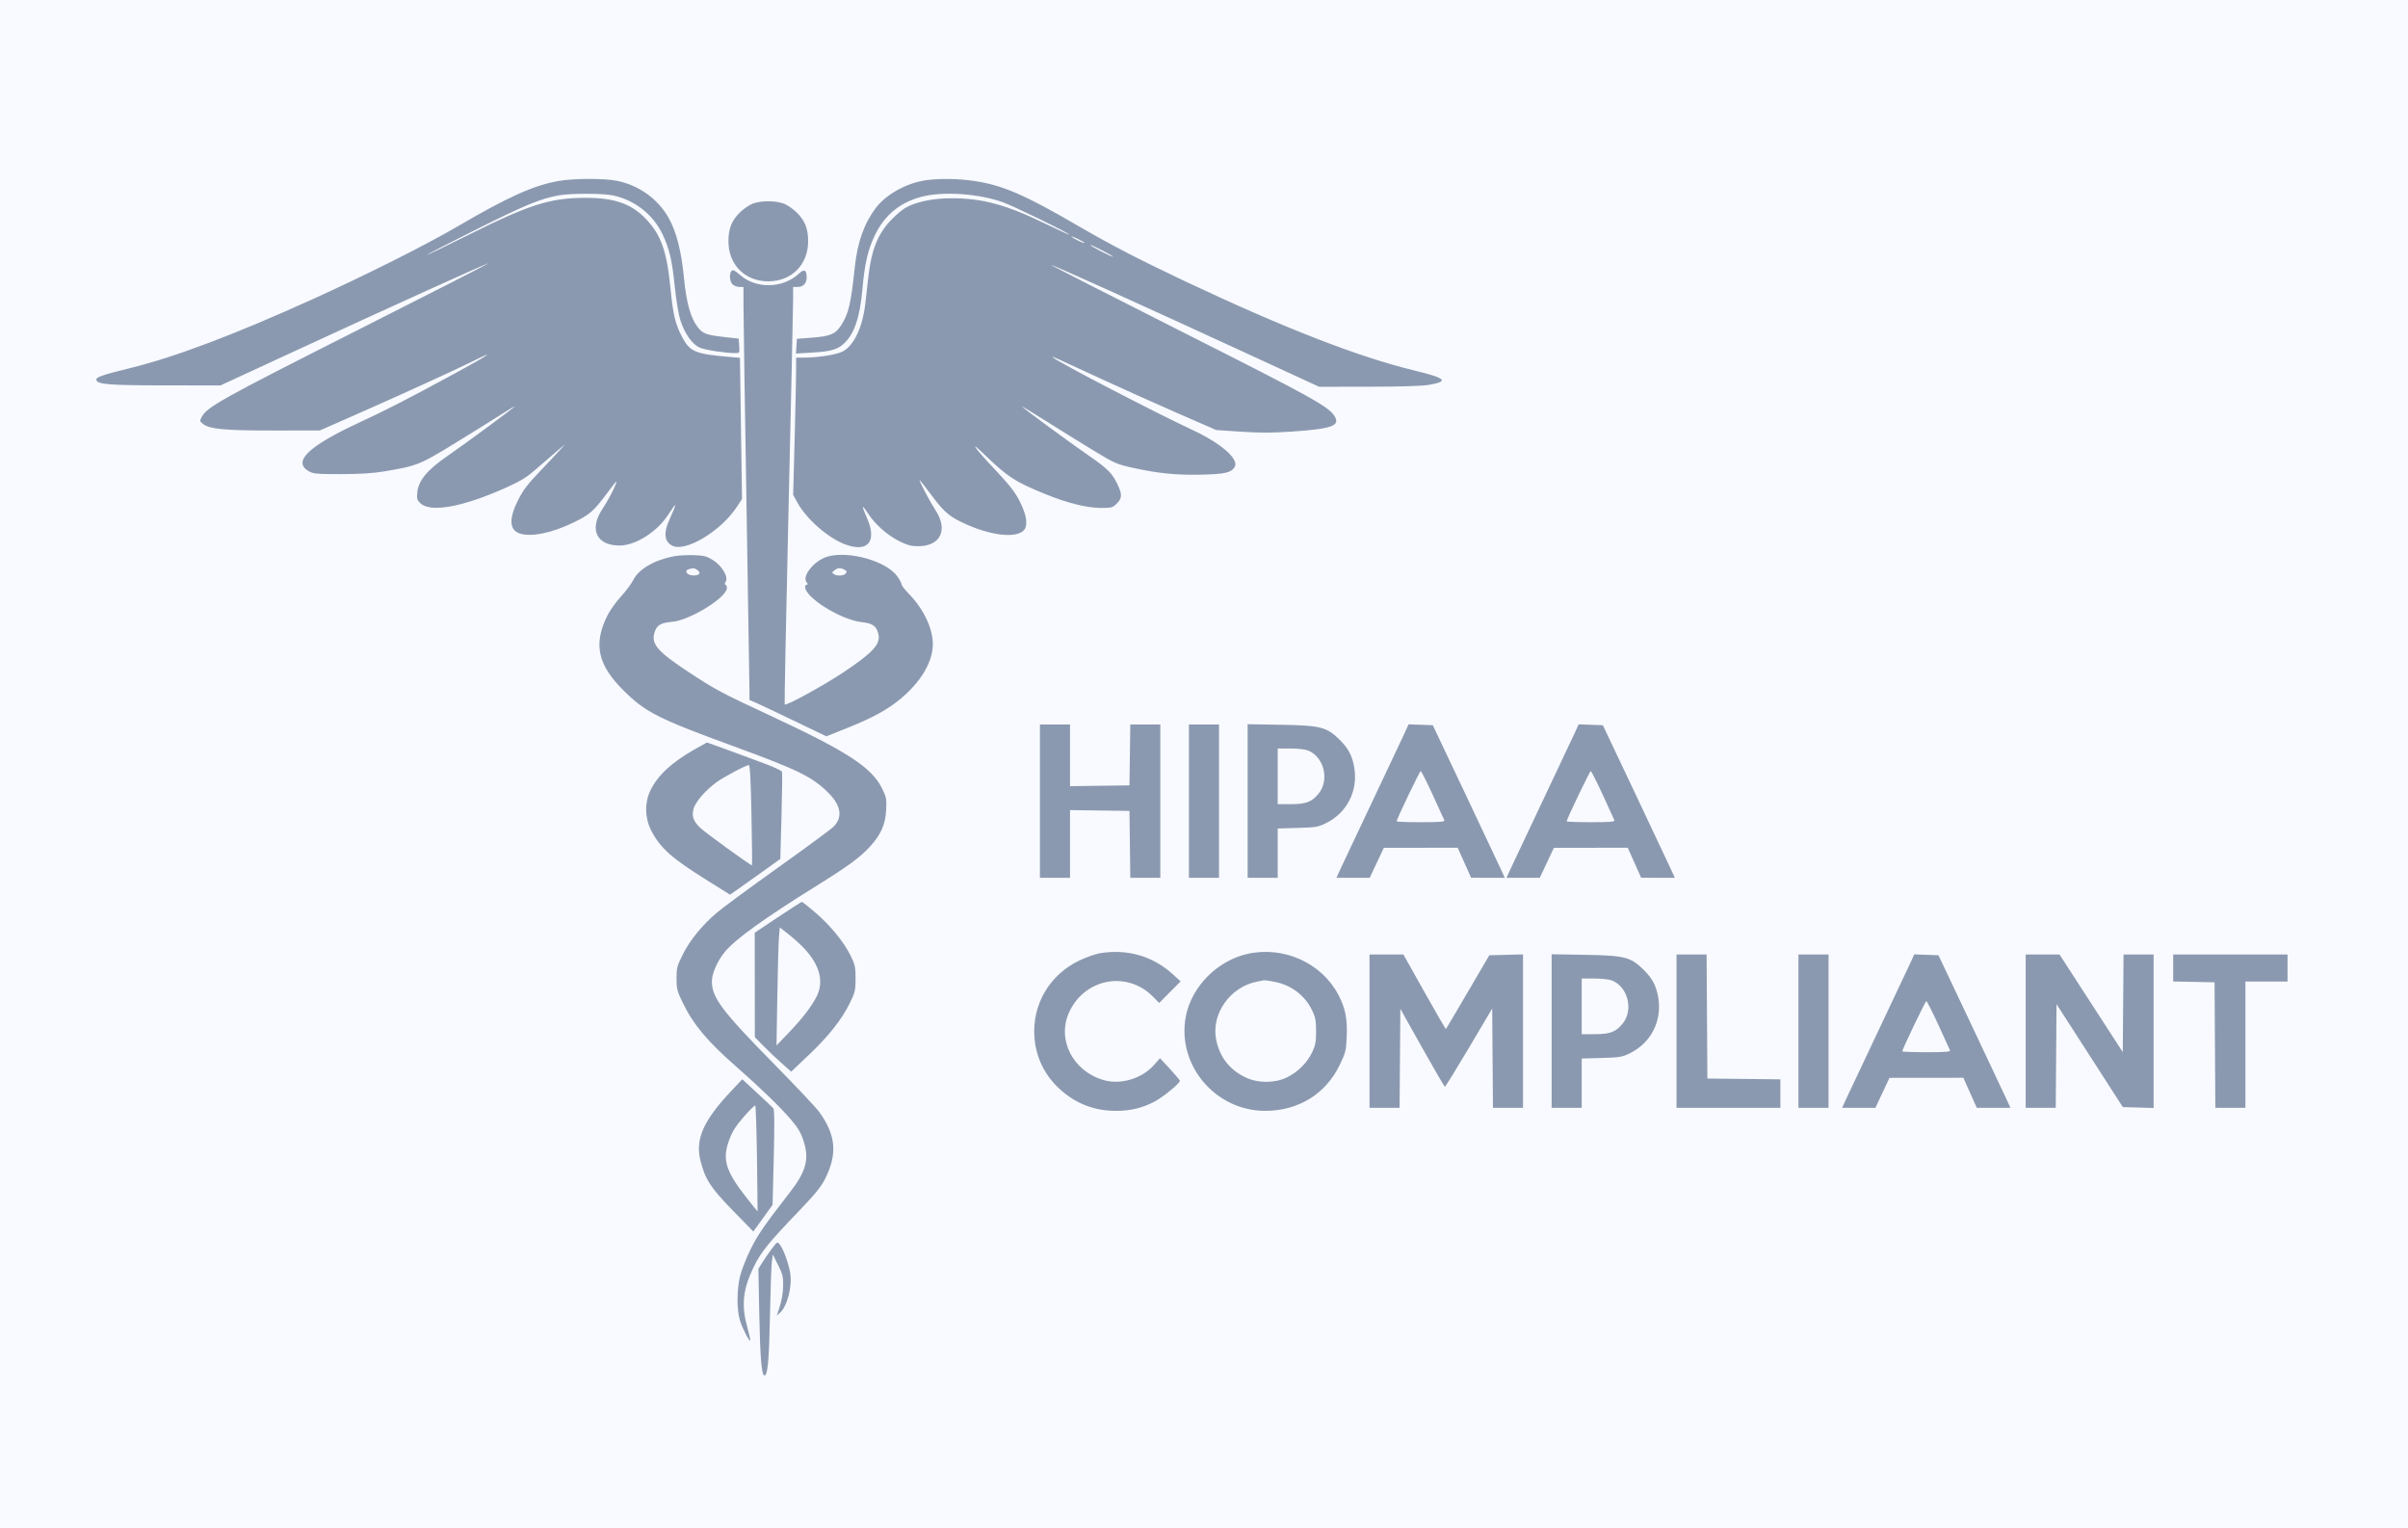 <svg width="175" height="111" viewBox="0 0 175 111" fill="none" xmlns="http://www.w3.org/2000/svg">
<rect width="175" height="111" fill="#F8FAFF"/>
<path fill-rule="evenodd" clip-rule="evenodd" d="M40.572 13.153C38.75 13.483 36.948 14.293 33.304 16.422C30.938 17.804 26.667 19.95 22.75 21.725C17.03 24.317 12.698 25.953 9.458 26.745C7.522 27.219 7 27.395 7 27.572C7 27.925 7.845 27.998 11.976 28.001L16.023 28.004L21.383 25.528C28.196 22.379 35.459 19.088 35.502 19.13C35.52 19.148 31.169 21.369 25.834 24.064C16.074 28.995 15.047 29.568 14.655 30.301C14.509 30.572 14.516 30.61 14.737 30.789C15.22 31.18 16.283 31.282 19.851 31.279L23.242 31.277L25.784 30.158C29.192 28.658 33.193 26.833 34.382 26.237C36.195 25.328 35.447 25.838 33.114 27.101C29.48 29.07 28.204 29.725 26.066 30.72C22.415 32.419 21.249 33.54 22.422 34.226C22.769 34.429 22.985 34.449 24.773 34.448C26.168 34.447 27.091 34.389 27.94 34.247C30.327 33.848 30.505 33.776 33.163 32.143C34.504 31.319 36.007 30.383 36.503 30.064C36.999 29.745 37.406 29.503 37.406 29.526C37.406 29.591 33.889 32.184 32.492 33.15C31.031 34.159 30.406 34.922 30.323 35.798C30.282 36.238 30.314 36.342 30.558 36.571C31.305 37.267 33.67 36.83 36.804 35.417C37.883 34.931 38.282 34.681 39.046 34.01C39.557 33.561 40.222 32.988 40.523 32.736L41.069 32.279L40.683 32.709C40.471 32.945 39.803 33.655 39.2 34.286C38.342 35.182 38.002 35.632 37.645 36.346C36.979 37.675 37.014 38.498 37.748 38.753C38.585 39.044 40.106 38.734 41.729 37.941C42.849 37.393 43.136 37.144 44.053 35.924C44.857 34.855 44.876 34.835 44.745 35.183C44.562 35.665 44.213 36.313 43.748 37.032C42.808 38.484 43.374 39.64 45.023 39.637C46.189 39.635 47.745 38.651 48.561 37.4C49.223 36.385 49.234 36.456 48.626 37.812C48.214 38.731 48.286 39.345 48.842 39.642C49.791 40.149 52.358 38.622 53.536 36.849L53.926 36.261L53.851 31.129L53.776 25.997L53.056 25.937C50.54 25.726 50.145 25.562 49.578 24.495C49.08 23.557 48.91 22.851 48.728 20.959C48.468 18.265 48.042 17.06 46.942 15.908C45.877 14.793 44.632 14.363 42.491 14.374C39.949 14.387 38.449 14.867 33.976 17.101C32.36 17.908 31.022 18.552 31.003 18.533C30.984 18.514 32.601 17.68 34.597 16.679C38.134 14.906 39.295 14.427 40.625 14.191C41.476 14.041 43.802 14.044 44.537 14.197C46.121 14.527 47.463 15.579 48.152 17.029C48.655 18.088 48.842 18.899 49.048 20.913C49.142 21.819 49.319 22.876 49.443 23.262C49.767 24.266 50.328 25.049 50.885 25.271C51.311 25.442 52.713 25.653 53.429 25.655C53.753 25.656 53.756 25.65 53.72 25.131L53.684 24.605L52.626 24.485C51.321 24.338 51.067 24.242 50.696 23.756C50.186 23.088 49.882 21.99 49.704 20.168C49.516 18.238 49.16 16.845 48.601 15.845C47.829 14.465 46.474 13.484 44.874 13.145C43.944 12.948 41.682 12.952 40.572 13.153ZM67.259 13.1C65.878 13.303 64.389 14.13 63.654 15.102C62.796 16.238 62.314 17.596 62.119 19.429C61.836 22.091 61.677 22.77 61.142 23.614C60.721 24.276 60.36 24.43 58.983 24.536L57.913 24.618L57.879 25.154L57.845 25.689L58.972 25.621C60.417 25.534 60.881 25.399 61.379 24.92C62.099 24.227 62.499 23.023 62.676 21.013C62.837 19.185 63.058 18.209 63.549 17.16C64.291 15.572 65.52 14.6 67.246 14.235C68.797 13.906 71.207 14.1 72.86 14.687C73.645 14.965 77.493 16.834 77.709 17.042C77.769 17.1 77.007 16.754 76.014 16.273C73.109 14.865 71.41 14.404 69.127 14.404C67.805 14.404 66.536 14.671 65.797 15.103C65.551 15.247 65.076 15.653 64.741 16.004C63.791 17.002 63.328 18.167 63.107 20.111C63.047 20.637 62.948 21.512 62.886 22.054C62.692 23.756 62.083 25.065 61.271 25.521C60.843 25.761 59.481 25.983 58.435 25.983H57.858L57.856 26.994C57.855 27.55 57.806 29.793 57.748 31.98L57.642 35.955L57.936 36.493C58.58 37.675 60.119 39.041 61.353 39.527C63.058 40.198 63.78 39.356 62.996 37.612C62.814 37.207 62.685 36.856 62.709 36.833C62.732 36.809 62.91 37.037 63.105 37.339C63.596 38.103 64.512 38.906 65.378 39.332C65.974 39.625 66.236 39.691 66.774 39.685C68.37 39.667 68.916 38.475 67.98 37.059C67.624 36.522 66.827 35.015 66.827 34.881C66.827 34.846 67.186 35.299 67.626 35.889C68.533 37.107 68.899 37.447 69.769 37.883C72.046 39.026 74.312 39.207 74.549 38.265C74.662 37.817 74.517 37.234 74.077 36.365C73.76 35.741 73.337 35.205 72.269 34.073C70.84 32.559 70.376 31.901 71.502 32.986C73.249 34.668 73.736 34.987 75.93 35.885C77.541 36.544 78.998 36.907 80.028 36.907C80.783 36.907 80.867 36.884 81.163 36.588C81.549 36.203 81.561 35.932 81.225 35.214C80.844 34.398 80.497 34.049 79.152 33.122C77.772 32.172 74.264 29.593 74.264 29.528C74.264 29.505 75.064 29.991 76.041 30.608C77.019 31.226 78.557 32.178 79.459 32.726C81.024 33.675 81.158 33.733 82.358 33.996C84.215 34.402 85.507 34.53 87.338 34.486C89.024 34.446 89.473 34.343 89.726 33.937C90.075 33.375 88.772 32.225 86.678 31.248C83.86 29.933 76.858 26.293 76.506 25.96C76.38 25.841 76.688 25.978 80.115 27.568C81.499 28.209 83.926 29.299 85.508 29.99L88.385 31.245L90.194 31.366C91.553 31.457 92.471 31.456 93.879 31.358C96.765 31.159 97.388 30.945 97.013 30.278C96.612 29.564 95.51 28.952 85.94 24.124C80.662 21.461 76.361 19.265 76.381 19.244C76.426 19.2 82.873 22.115 90.451 25.607L95.865 28.102L99.474 28.098C101.807 28.096 103.354 28.048 103.849 27.962C105.329 27.704 105.097 27.478 102.779 26.917C98.719 25.936 93.278 23.817 86.076 20.414C82.76 18.847 80.74 17.8 78.365 16.418C74.465 14.146 72.877 13.46 70.797 13.147C69.649 12.974 68.242 12.956 67.259 13.1ZM54.621 14.831C54.374 14.943 53.987 15.22 53.76 15.446C53.166 16.04 52.942 16.606 52.939 17.523C52.933 19.229 54.136 20.44 55.835 20.44C57.533 20.44 58.736 19.229 58.731 17.523C58.728 16.606 58.504 16.04 57.909 15.446C57.683 15.22 57.296 14.943 57.049 14.831C56.441 14.555 55.228 14.555 54.621 14.831ZM78.811 17.655C78.762 17.704 77.873 17.263 77.873 17.189C77.873 17.161 78.094 17.245 78.363 17.376C78.632 17.506 78.834 17.632 78.811 17.655ZM80.17 18.228C80.621 18.462 80.941 18.654 80.881 18.654C80.821 18.654 80.403 18.462 79.951 18.228C79.5 17.993 79.18 17.802 79.24 17.802C79.301 17.802 79.719 17.993 80.17 18.228ZM53.172 19.675C52.977 19.869 53.022 20.466 53.246 20.669C53.356 20.768 53.577 20.849 53.738 20.849H54.03L54.032 22.242C54.033 23.008 54.131 29.435 54.249 36.525C54.368 43.614 54.465 49.739 54.466 50.136L54.468 50.856L54.932 51.058C55.188 51.169 56.446 51.764 57.727 52.38L60.057 53.5L61.612 52.878C63.441 52.145 64.546 51.536 65.485 50.743C66.863 49.577 67.672 48.28 67.783 47.056C67.891 45.861 67.202 44.318 66.019 43.111C65.741 42.827 65.514 42.528 65.514 42.444C65.514 42.361 65.374 42.1 65.203 41.864C64.401 40.758 61.679 39.995 60.137 40.442C59.173 40.722 58.25 41.865 58.625 42.316C58.719 42.429 58.722 42.478 58.637 42.478C58.57 42.478 58.514 42.554 58.514 42.646C58.514 43.425 61.13 45.048 62.637 45.204C63.403 45.283 63.693 45.486 63.832 46.042C64.019 46.784 63.462 47.404 61.327 48.828C59.858 49.808 57.138 51.299 57.025 51.186C57 51.161 57.128 44.739 57.309 36.913C57.491 29.088 57.639 22.272 57.639 21.767V20.849H57.96C58.378 20.849 58.624 20.592 58.624 20.153C58.624 19.609 58.447 19.52 58.069 19.874C56.904 20.961 54.96 21.01 53.791 19.983C53.419 19.656 53.267 19.58 53.172 19.675ZM49.037 40.407C47.603 40.662 46.433 41.331 46.034 42.124C45.89 42.409 45.477 42.962 45.116 43.353C44.755 43.744 44.305 44.383 44.115 44.773C43.114 46.829 43.449 48.322 45.326 50.18C46.914 51.751 47.84 52.22 53.319 54.223C58.011 55.938 59.04 56.444 60.212 57.615C61.131 58.533 61.257 59.385 60.575 60.067C60.389 60.252 58.558 61.601 56.505 63.064C54.452 64.527 52.452 66.001 52.061 66.34C50.992 67.266 50.139 68.317 49.626 69.34C49.206 70.177 49.166 70.33 49.166 71.089C49.166 71.84 49.21 72.012 49.614 72.848C50.38 74.431 51.409 75.663 53.482 77.477C55.215 78.994 56.671 80.401 57.468 81.329C57.986 81.932 58.197 82.287 58.395 82.889C58.825 84.199 58.587 85.108 57.421 86.611C55.507 89.076 55.067 89.715 54.526 90.816C54.196 91.487 53.86 92.365 53.764 92.804C53.544 93.812 53.545 95.147 53.766 95.903C53.934 96.479 54.445 97.484 54.528 97.401C54.55 97.379 54.447 96.921 54.299 96.383C53.864 94.803 53.993 93.662 54.792 92.018C55.297 90.98 55.864 90.28 57.992 88.064C59.246 86.76 59.669 86.24 59.972 85.635C60.874 83.835 60.749 82.463 59.53 80.782C59.306 80.473 57.817 78.893 56.22 77.271C52.48 73.47 51.736 72.482 51.736 71.317C51.736 70.727 52.129 69.831 52.687 69.151C53.435 68.238 55.541 66.724 59.389 64.331C61.651 62.924 62.509 62.293 63.231 61.506C64.023 60.642 64.35 59.896 64.402 58.831C64.441 58.05 64.415 57.918 64.1 57.279C63.343 55.743 61.551 54.583 55.835 51.928C52.496 50.377 51.965 50.094 50.093 48.863C47.756 47.326 47.292 46.782 47.578 45.916C47.745 45.413 48.03 45.247 48.849 45.179C50.133 45.072 52.827 43.407 52.827 42.719C52.827 42.587 52.777 42.478 52.717 42.478C52.651 42.478 52.663 42.387 52.744 42.255C52.953 41.916 52.461 41.095 51.8 40.685C51.368 40.416 51.156 40.362 50.444 40.337C49.98 40.32 49.347 40.352 49.037 40.407ZM50.701 41.433C50.994 41.65 50.778 41.849 50.299 41.804C49.891 41.765 49.719 41.441 50.059 41.353C50.406 41.264 50.484 41.273 50.701 41.433ZM61.372 41.394C61.547 41.487 61.565 41.542 61.461 41.667C61.312 41.847 60.833 41.871 60.592 41.71C60.45 41.615 60.457 41.579 60.641 41.439C60.893 41.247 61.076 41.235 61.372 41.394ZM75.576 58.209V63.78H76.67H77.764V61.32V58.859L79.924 58.889L82.084 58.919L82.114 61.349L82.143 63.78H83.235H84.326V58.209V52.638H83.235H82.143L82.114 54.85L82.084 57.062L79.924 57.091L77.764 57.121V54.879V52.638H76.67H75.576V58.209ZM86.404 58.209V63.78H87.498H88.592V58.209V52.638H87.498H86.404V58.209ZM90.67 58.2V63.78H91.763H92.857V61.988V60.196L94.306 60.155C95.645 60.117 95.804 60.09 96.389 59.797C97.898 59.041 98.696 57.473 98.425 55.793C98.284 54.921 97.988 54.358 97.331 53.72C96.407 52.821 95.959 52.709 93.103 52.66L90.67 52.619V58.2ZM102.055 53.316C101.883 53.694 100.82 55.945 99.693 58.318C98.566 60.691 97.527 62.891 97.384 63.206L97.126 63.78H98.335H99.543L100.056 62.69L100.568 61.601L103.252 61.598L105.937 61.595L106.424 62.685L106.912 63.776L108.135 63.778L109.359 63.78L109.047 63.097C108.876 62.722 107.699 60.227 106.431 57.553L104.128 52.692L103.248 52.66L102.368 52.629L102.055 53.316ZM114.414 53.316C114.243 53.694 113.18 55.945 112.052 58.318C110.925 60.691 109.886 62.891 109.743 63.206L109.485 63.78H110.694H111.903L112.415 62.69L112.927 61.601L115.611 61.598L118.296 61.595L118.783 62.685L119.271 63.776L120.494 63.778L121.718 63.78L121.406 63.097C121.235 62.722 120.058 60.227 118.791 57.553L116.487 52.692L115.607 52.66L114.727 52.629L114.414 53.316ZM50.475 54.449C48.8 55.404 47.778 56.357 47.261 57.444C46.838 58.335 46.863 59.437 47.326 60.339C47.989 61.628 48.788 62.338 51.436 63.992L53.053 65.003L53.624 64.608C53.938 64.391 54.76 63.807 55.452 63.309L56.71 62.405L56.795 59.303C56.843 57.597 56.859 56.143 56.832 56.072C56.805 56.002 56.323 55.768 55.762 55.553C54.747 55.163 51.421 53.948 51.375 53.949C51.361 53.95 50.957 54.175 50.475 54.449ZM95.077 54.533C96.222 55.011 96.628 56.661 95.842 57.643C95.346 58.264 94.925 58.427 93.814 58.427L92.857 58.427V56.406V54.385H93.79C94.327 54.385 94.874 54.448 95.077 54.533ZM54.612 59.212C54.651 61.205 54.668 62.851 54.65 62.869C54.598 62.921 51.282 60.521 50.893 60.151C50.379 59.661 50.25 59.28 50.414 58.735C50.562 58.24 51.282 57.415 52.066 56.84C52.595 56.452 54.212 55.594 54.422 55.59C54.505 55.588 54.564 56.712 54.612 59.212ZM104.119 57.744C104.556 58.691 104.938 59.526 104.967 59.602C105.009 59.707 104.624 59.738 103.259 59.738C102.29 59.738 101.498 59.709 101.498 59.673C101.498 59.526 103.177 56.024 103.248 56.024C103.29 56.024 103.683 56.798 104.119 57.744ZM116.478 57.744C116.915 58.691 117.297 59.526 117.326 59.602C117.368 59.707 116.983 59.738 115.618 59.738C114.649 59.738 113.857 59.709 113.857 59.673C113.857 59.526 115.536 56.024 115.607 56.024C115.649 56.024 116.042 56.798 116.478 57.744ZM56.528 66.647L54.85 67.767L54.853 71.561L54.855 75.356L55.454 75.967C55.784 76.303 56.378 76.868 56.776 77.222L57.498 77.865L58.768 76.661C60.225 75.279 61.175 74.078 61.766 72.87C62.145 72.096 62.178 71.951 62.178 71.099C62.178 70.27 62.139 70.091 61.816 69.432C61.334 68.445 60.336 67.228 59.245 66.294C58.753 65.873 58.318 65.528 58.278 65.528C58.238 65.528 57.45 66.031 56.528 66.647ZM58.44 68.905C59.58 70.122 59.892 71.322 59.349 72.401C58.979 73.137 58.281 74.038 57.254 75.105L56.432 75.96L56.492 72.355C56.525 70.372 56.579 68.443 56.612 68.067L56.672 67.384L57.321 67.892C57.677 68.172 58.181 68.628 58.44 68.905ZM79.951 69.256C79.621 69.31 78.939 69.55 78.438 69.789C76.269 70.824 74.998 72.998 75.177 75.37C75.286 76.832 75.923 78.133 77.016 79.13C78.175 80.187 79.529 80.712 81.1 80.712C82.161 80.712 83.041 80.499 83.926 80.028C84.55 79.695 85.748 78.71 85.748 78.529C85.748 78.483 85.423 78.093 85.025 77.665L84.302 76.885L83.871 77.374C82.996 78.367 81.457 78.832 80.215 78.478C77.967 77.837 76.791 75.534 77.699 73.547C78.818 71.097 81.885 70.511 83.764 72.388L84.246 72.87L85.025 72.086L85.803 71.302L85.215 70.77C83.771 69.463 81.931 68.934 79.951 69.256ZM90.697 69.298C88.467 69.782 86.576 71.698 86.172 73.884C85.524 77.393 88.33 80.712 91.945 80.712C94.358 80.712 96.349 79.485 97.364 77.373C97.795 76.475 97.831 76.33 97.872 75.319C97.924 74.005 97.776 73.258 97.27 72.288C96.064 69.977 93.32 68.729 90.697 69.298ZM99.529 74.922V80.493H100.621H101.713L101.742 76.897L101.771 73.301L103.357 76.129C104.229 77.685 104.973 78.959 105.009 78.961C105.045 78.962 105.833 77.685 106.759 76.122L108.443 73.28L108.472 76.887L108.5 80.493H109.593H110.685V74.918V69.344L109.46 69.375L108.235 69.406L106.677 72.067C105.82 73.531 105.103 74.744 105.083 74.764C105.063 74.784 104.36 73.574 103.52 72.075L101.992 69.351H100.76H99.529V74.922ZM112.763 74.913V80.493H113.857H114.95V78.701V76.91L116.4 76.869C117.738 76.831 117.897 76.803 118.482 76.51C119.992 75.754 120.789 74.186 120.518 72.507C120.377 71.634 120.081 71.072 119.424 70.433C118.501 69.535 118.052 69.422 115.197 69.374L112.763 69.333V74.913ZM121.841 74.922V80.493H125.614H129.388V79.457V78.422L126.735 78.392L124.083 78.363L124.055 73.857L124.026 69.351H122.933H121.841V74.922ZM130.7 74.922V80.493H131.794H132.888V74.922V69.351H131.794H130.7V74.922ZM138.804 70.029C138.633 70.407 137.57 72.658 136.442 75.031C135.315 77.404 134.276 79.604 134.134 79.92L133.875 80.493H135.084H136.293L136.805 79.403L137.317 78.314L140.001 78.311L142.686 78.308L143.173 79.399L143.661 80.489L144.884 80.491L146.108 80.493L145.796 79.81C145.625 79.435 144.448 76.94 143.181 74.267L140.877 69.406L139.997 69.374L139.117 69.342L138.804 70.029ZM147.215 74.922V80.493H148.308H149.4L149.429 76.726L149.457 72.959L151.867 76.699L154.276 80.439L155.394 80.47L156.512 80.501V74.926V69.351H155.42H154.327L154.299 72.896L154.27 76.441L151.973 72.897L149.676 69.353L148.446 69.352L147.215 69.351V74.922ZM157.934 70.331V71.311L159.438 71.341L160.942 71.372L160.97 75.933L160.999 80.493H162.091H163.184V75.905V71.317H164.715H166.246V70.334V69.351H162.09H157.934V70.331ZM117.171 71.246C118.315 71.724 118.721 73.375 117.936 74.357C117.439 74.978 117.018 75.14 115.907 75.14L114.95 75.141V73.12V71.099H115.884C116.42 71.099 116.967 71.162 117.171 71.246ZM92.588 71.327C93.81 71.553 94.815 72.301 95.342 73.377C95.598 73.902 95.644 74.132 95.645 74.922C95.646 75.696 95.599 75.951 95.362 76.451C95.003 77.212 94.325 77.888 93.531 78.278C92.659 78.706 91.441 78.712 90.547 78.294C89.355 77.736 88.621 76.789 88.377 75.496C88.029 73.647 89.409 71.705 91.341 71.326C91.603 71.274 91.846 71.227 91.88 71.22C91.914 71.213 92.233 71.262 92.588 71.327ZM140.868 74.458C141.305 75.404 141.687 76.24 141.716 76.315C141.758 76.421 141.374 76.451 140.008 76.451C139.04 76.451 138.247 76.422 138.247 76.387C138.247 76.239 139.926 72.737 139.997 72.737C140.039 72.737 140.432 73.511 140.868 74.458ZM53.109 79.304C51.112 81.423 50.515 82.785 50.905 84.329C51.248 85.692 51.644 86.3 53.255 87.951L54.749 89.48L55.449 88.51L56.148 87.539L56.233 84.104C56.293 81.669 56.283 80.626 56.198 80.525C56.133 80.446 55.599 79.939 55.012 79.399L53.945 78.416L53.109 79.304ZM55.014 84.189C55.044 86.272 55.064 87.989 55.058 88.005C55.052 88.022 54.675 87.561 54.221 86.981C52.734 85.084 52.48 84.233 52.985 82.849C53.216 82.216 53.454 81.836 54.051 81.148C54.473 80.66 54.85 80.293 54.889 80.332C54.928 80.37 54.984 82.106 55.014 84.189ZM56.095 90.728C55.877 91.017 55.568 91.464 55.407 91.721L55.116 92.19L55.182 95.545C55.242 98.648 55.352 99.938 55.555 99.938C55.791 99.938 55.893 98.851 55.955 95.666C55.992 93.78 56.054 91.992 56.093 91.694L56.165 91.152L56.546 91.913C56.879 92.577 56.925 92.77 56.915 93.438C56.908 93.881 56.809 94.493 56.678 94.894L56.454 95.586L56.679 95.386C57.219 94.907 57.587 93.474 57.424 92.482C57.31 91.788 56.93 90.746 56.676 90.432C56.492 90.205 56.488 90.207 56.095 90.728Z" fill="#8B99B0"/>
</svg>
